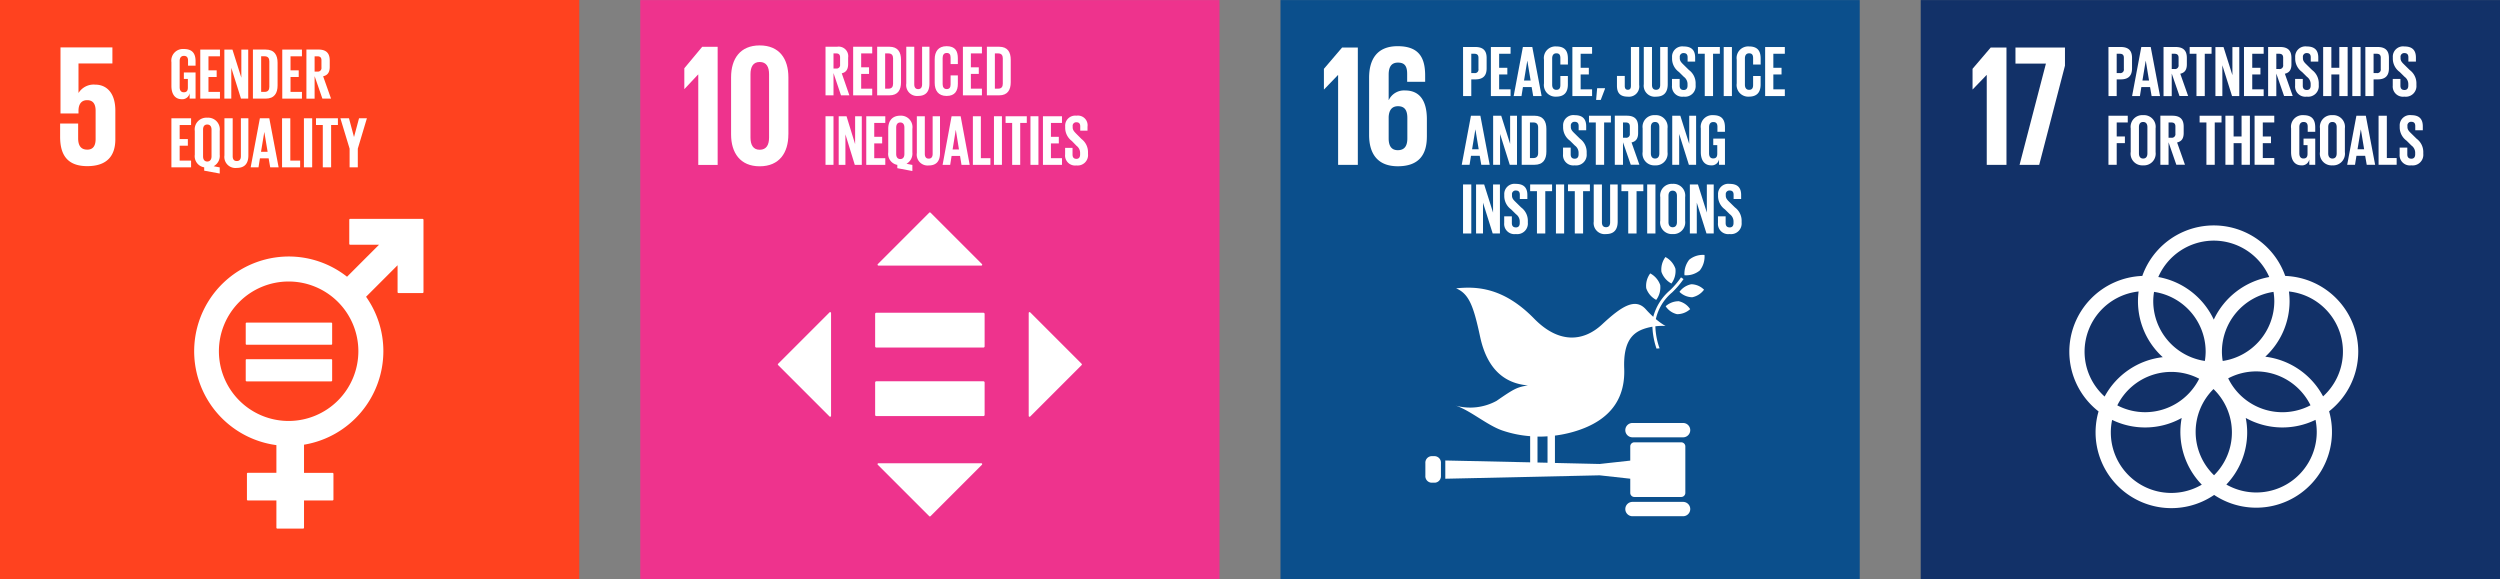 <svg xmlns="http://www.w3.org/2000/svg" xmlns:xlink="http://www.w3.org/1999/xlink" width="244.018" height="56.547" viewBox="0 0 244.018 56.547">
  <rect x="0" y="0" width="244.018" height="56.547" fill="#808080" stroke="none"/>
  <defs>
    <clipPath id="clip-path">
      <path id="Path_12100" data-name="Path 12100" d="M0,31.079H244.016V-25.466H0Z" transform="translate(0 25.466)" fill="none"/>
    </clipPath>
  </defs>
  <g id="Group_156029" data-name="Group 156029" transform="translate(0 25.467)">
    <path id="Path_12094" data-name="Path 12094" d="M0,31.076H56.54V-25.467H0Z" fill="#ff421f"/>
    <g id="Group_156035" data-name="Group 156035" transform="translate(0 -25.465)" clip-path="url(#clip-path)">
      <g id="Group_156030" data-name="Group 156030" transform="translate(18.927 21.361)">
        <path id="Path_12095" data-name="Path 12095" d="M5.082,10.842a6.806,6.806,0,1,1,6.806-6.806,6.813,6.813,0,0,1-6.806,6.806M18.151-8.884H11.092A.091.091,0,0,0,11-8.793v2.345a.091.091,0,0,0,.091.091H13.9L10.782-3.235a9.187,9.187,0,0,0-5.7-1.976A9.246,9.246,0,0,0,3.887,13.2v2.7H1.105A.092.092,0,0,0,1.012,16v2.514a.09.09,0,0,0,.093.089H3.887V21.26a.091.091,0,0,0,.091.089H6.492a.091.091,0,0,0,.091-.089V18.6H9.367a.089.089,0,0,0,.089-.089V16a.091.091,0,0,0-.089-.091H6.583V13.158a9.26,9.26,0,0,0,7.745-9.121A9.2,9.2,0,0,0,12.64-1.281l3.075-3.077v2.625a.09.09,0,0,0,.091.089h2.345a.09.09,0,0,0,.093-.089V-8.793a.092.092,0,0,0-.093-.091" transform="translate(4.164 8.884)" fill="#fff"/>
      </g>
      <g id="Group_156031" data-name="Group 156031" transform="translate(23.985 31.487)">
        <path id="Path_12096" data-name="Path 12096" d="M4.586,0H-3.669a.086.086,0,0,0-.089.08v2a.085.085,0,0,0,.089.082H4.586a.086.086,0,0,0,.091-.082v-2A.087.087,0,0,0,4.586,0" transform="translate(3.758)" fill="#fff"/>
      </g>
      <g id="Group_156032" data-name="Group 156032" transform="translate(23.985 35.056)">
        <path id="Path_12097" data-name="Path 12097" d="M4.586,0H-3.669a.087.087,0,0,0-.089.084v2a.085.085,0,0,0,.089.082H4.586a.086.086,0,0,0,.091-.082v-2A.087.087,0,0,0,4.586,0" transform="translate(3.758)" fill="#fff"/>
      </g>
      <g id="Group_156033" data-name="Group 156033" transform="translate(5.869 4.624)">
        <path id="Path_12098" data-name="Path 12098" d="M1.886,2a1.74,1.74,0,0,0-1.621.793H.247V-.065H3.557v-1.57H-1.509v6.45H.247V4.562c0-.675.3-1.046.844-1.046.593,0,.828.4.828,1.03V7.315c0,.608-.22,1.03-.81,1.03-.659,0-.895-.44-.895-1.115V5.8H-1.545V7.1c0,1.741.693,2.855,2.653,2.855,1.943,0,2.736-1.03,2.736-2.618v-2.8C3.844,2.721,2.916,2,1.886,2" transform="translate(1.545 1.635)" fill="#fff"/>
      </g>
      <g id="Group_156034" data-name="Group 156034" transform="translate(16.731 4.782)">
        <path id="Path_12099" data-name="Path 12099" d="M.668,1.257H1.811V3.813h-.58V3.291a.722.722,0,0,1-.768.577c-.693,0-1.01-.548-1.01-1.29V.26A1.134,1.134,0,0,1,.661-1.03c.888,0,1.15.493,1.15,1.2V.593H1.076V.107c0-.3-.113-.466-.4-.466s-.417.2-.417.493V2.7c0,.289.12.493.4.493s.4-.149.4-.457V1.892H.668Z" transform="translate(0.547 1.03)" fill="#fff"/>
      </g>
    </g>
    <g id="Group_156036" data-name="Group 156036" transform="translate(19.548 -20.628)">
      <path id="Path_12101" data-name="Path 12101" d="M0,0V4.787H1.921V4.13H.8V2.676h.8V2.027H.8V.657H1.921V0Z" fill="#fff"/>
    </g>
    <g id="Group_156037" data-name="Group 156037" transform="translate(21.899 -20.627)">
      <path id="Path_12102" data-name="Path 12102" d="M.372.978V3.984H-.305V-.8h.79l.868,2.747V-.8h.671V3.984H1.318Z" transform="translate(0.305 0.801)" fill="#fff"/>
    </g>
    <g id="Group_156039" data-name="Group 156039" transform="translate(0 -25.465)" clip-path="url(#clip-path)">
      <g id="Group_156038" data-name="Group 156038" transform="translate(24.687 4.835)">
        <path id="Path_12103" data-name="Path 12103" d="M.629,2.271c.331,0,.457-.2.457-.486V-.722c0-.284-.127-.482-.457-.482H.289V2.271ZM1.892-.573V1.643c0,.735-.3,1.286-1.166,1.286H-.515V-1.861H.726c.864,0,1.166.546,1.166,1.288" transform="translate(0.515 1.861)" fill="#fff"/>
      </g>
    </g>
    <g id="Group_156040" data-name="Group 156040" transform="translate(27.551 -20.628)">
      <path id="Path_12105" data-name="Path 12105" d="M0,0V4.787H1.921V4.13H.806V2.676h.8V2.027h-.8V.657H1.921V0Z" fill="#fff"/>
    </g>
    <g id="Group_156042" data-name="Group 156042" transform="translate(0 -25.465)" clip-path="url(#clip-path)">
      <g id="Group_156041" data-name="Group 156041" transform="translate(29.904 4.837)">
        <path id="Path_12106" data-name="Path 12106" d="M.442.361v1.49H.71a.349.349,0,0,0,.4-.4V.75c0-.262-.12-.389-.4-.389Zm0,1.934v2.2h-.8V-.3H.808c.813,0,1.11.4,1.11,1.072v.615c0,.515-.184.819-.644.924l.77,2.176H1.2Z" transform="translate(0.362 0.296)" fill="#fff"/>
      </g>
    </g>
    <g id="Group_156043" data-name="Group 156043" transform="translate(16.73 -13.921)">
      <path id="Path_12108" data-name="Path 12108" d="M0,0V4.787H1.921V4.13H.806V2.676h.8V2.027h-.8V.657H1.921V0Z" fill="#fff"/>
    </g>
    <g id="Group_156046" data-name="Group 156046" transform="translate(0 -25.465)" clip-path="url(#clip-path)">
      <g id="Group_156044" data-name="Group 156044" transform="translate(19.013 11.487)">
        <path id="Path_12109" data-name="Path 12109" d="M.9,2.076V-.535c0-.291-.129-.5-.417-.5s-.409.2-.409.5V2.076c0,.282.127.5.409.5S.9,2.358.9,2.076M.183,3.468V3.142A1.1,1.1,0,0,1-.734,1.907V-.409A1.139,1.139,0,0,1,.478-1.7,1.141,1.141,0,0,1,1.7-.409V1.907a1.146,1.146,0,0,1-.593,1.128l.593.113v.6Z" transform="translate(0.734 1.701)" fill="#fff"/>
      </g>
      <g id="Group_156045" data-name="Group 156045" transform="translate(21.905 11.543)">
        <path id="Path_12110" data-name="Path 12110" d="M1.285,0V3.624c0,.742-.318,1.221-1.137,1.221a1.08,1.08,0,0,1-1.2-1.221V0h.806V3.7c0,.284.113.473.4.473s.4-.189.4-.473V0Z" transform="translate(1.053)" fill="#fff"/>
      </g>
    </g>
    <g id="Group_156047" data-name="Group 156047" transform="translate(24.467 -13.923)">
      <path id="Path_12112" data-name="Path 12112" d="M.555,1.8H1.2L.879-.123H.873ZM-.455,3.316l.9-4.789h.919l.91,4.789H1.452L1.3,2.439H.449l-.14.877Z" transform="translate(0.455 1.473)" fill="#fff"/>
    </g>
    <g id="Group_156048" data-name="Group 156048" transform="translate(27.531 -13.921)">
      <path id="Path_12113" data-name="Path 12113" d="M0,0V4.787H1.765V4.13H.806V0Z" fill="#fff"/>
    </g>
    <path id="Path_12114" data-name="Path 12114" d="M13.36-15.48h.806v-4.787H13.36Z" transform="translate(16.305 6.346)" fill="#fff"/>
    <g id="Group_156049" data-name="Group 156049" transform="translate(30.843 -13.921)">
      <path id="Path_12115" data-name="Path 12115" d="M0,0V.657H.664v4.13h.813V.657H2.14V0Z" fill="#fff"/>
    </g>
    <g id="Group_156050" data-name="Group 156050" transform="translate(33.221 -13.922)">
      <path id="Path_12116" data-name="Path 12116" d="M.936,1.63V3.451h-.8V1.63l-.9-2.966H.075L.561.48H.57l.486-1.816h.768Z" transform="translate(0.767 1.336)" fill="#fff"/>
    </g>
    <path id="Path_12117" data-name="Path 12117" d="M56.289,31.076h56.54v-56.54H56.289Z" transform="translate(68.695 0.004)" fill="#0b4f8c"/>
    <g id="Group_156061" data-name="Group 156061" transform="translate(0 -25.465)" clip-path="url(#clip-path)">
      <g id="Group_156051" data-name="Group 156051" transform="translate(162.139 25.087)">
        <path id="Path_12118" data-name="Path 12118" d="M.231,0A2.044,2.044,0,0,0-.16,1.445,2.04,2.04,0,0,0,.815,2.585a2.033,2.033,0,0,0,.391-1.445A2.032,2.032,0,0,0,.231,0" transform="translate(0.189 0)" fill="#fff"/>
      </g>
      <g id="Group_156052" data-name="Group 156052" transform="translate(160.655 26.684)">
        <path id="Path_12119" data-name="Path 12119" d="M.552,1.421A2.047,2.047,0,0,0,.943-.027,2.041,2.041,0,0,0-.032-1.164,2.033,2.033,0,0,0-.423.281,2.032,2.032,0,0,0,.552,1.421" transform="translate(0.452 1.164)" fill="#fff"/>
      </g>
      <g id="Group_156053" data-name="Group 156053" transform="translate(163.926 27.738)">
        <path id="Path_12120" data-name="Path 12120" d="M0,.41A1.817,1.817,0,0,0,1.246.938,1.9,1.9,0,0,0,2.4.2,1.807,1.807,0,0,0,1.155-.332,1.9,1.9,0,0,0,0,.41" transform="translate(0 0.336)" fill="#fff"/>
      </g>
      <g id="Group_156054" data-name="Group 156054" transform="translate(164.413 24.879)">
        <path id="Path_12121" data-name="Path 12121" d="M.257.257A2.195,2.195,0,0,0-.207,1.774,2.1,2.1,0,0,0,1.285,1.31,2.195,2.195,0,0,0,1.749-.207,2.1,2.1,0,0,0,.257.257" transform="translate(0.211 0.211)" fill="#fff"/>
      </g>
      <g id="Group_156055" data-name="Group 156055" transform="translate(162.58 29.393)">
        <path id="Path_12122" data-name="Path 12122" d="M.61.7A1.891,1.891,0,0,0,1.891.209,1.807,1.807,0,0,0,.781-.564,1.889,1.889,0,0,0-.5-.073,1.808,1.808,0,0,0,.61.7" transform="translate(0.5 0.571)" fill="#fff"/>
      </g>
      <g id="Group_156056" data-name="Group 156056" transform="translate(158.64 41.284)">
        <path id="Path_12123" data-name="Path 12123" d="M3.1,0H-1.838a.7.7,0,0,0-.7.7.7.7,0,0,0,.7.7H3.1A.7.7,0,1,0,3.1,0" transform="translate(2.54)" fill="#fff"/>
      </g>
      <g id="Group_156057" data-name="Group 156057" transform="translate(158.64 48.986)">
        <path id="Path_12124" data-name="Path 12124" d="M3.1,0H-1.838a.7.7,0,0,0-.7.7.7.7,0,0,0,.7.7H3.1A.7.7,0,1,0,3.1,0" transform="translate(2.54)" fill="#fff"/>
      </g>
      <g id="Group_156058" data-name="Group 156058" transform="translate(141.725 39.499)">
        <path id="Path_12125" data-name="Path 12125" d="M.188.049C.07.013-.043-.018-.154-.04c0,0,.127.04.342.089" transform="translate(0.154 0.04)" fill="#fff"/>
      </g>
      <g id="Group_156059" data-name="Group 156059" transform="translate(141.072 27.075)">
        <path id="Path_12126" data-name="Path 12126" d="M4.946,8.539c.326.007.653,0,.979-.027v2.58l-.979-.022Zm14.026.56H14.4a.4.4,0,0,0-.4.4v1.386l-2.989.329-4.363-.1V8.444a11.971,11.971,0,0,0,1.736-.351c4.2-1.188,5.118-3.8,5.025-6.206-.091-2.449.693-3.4,1.819-3.824a5.063,5.063,0,0,1,.933-.246,7.521,7.521,0,0,0,.4,2.134c.1-.007.2-.016.3-.024a7.015,7.015,0,0,1-.411-2.152,5.145,5.145,0,0,1,.995-.029,6.472,6.472,0,0,1-.948-.677,4.739,4.739,0,0,1,1.59-2.6A8.452,8.452,0,0,0,19.2-6.835L18.953-7a7.937,7.937,0,0,1-1.077,1.261,5.144,5.144,0,0,0-1.632,2.587,9.653,9.653,0,0,1-.717-.724c-1.037-1.163-2.371-.309-4.272,1.461S6.958-.58,4.62-2.971C1.538-6.129-1.151-6.109-3-5.931c1.261.537,1.7,1.716,2.343,4.714C.015,1.927,1.7,3.35,4.012,3.545c-1.07.173-1.348.322-3.069,1.512a5.367,5.367,0,0,1-4,.457c1.408.44,3.075,1.916,4.565,2.429A10.943,10.943,0,0,0,4.229,8.5v2.553l-8.282-.18v1.781l15.063-.333L14,12.651v1.383a.4.4,0,0,0,.4.4h4.576a.4.4,0,0,0,.4-.4V9.5a.4.4,0,0,0-.4-.4" transform="translate(4.053 6.997)" fill="#fff"/>
      </g>
      <g id="Group_156060" data-name="Group 156060" transform="translate(139.125 44.522)">
        <path id="Path_12127" data-name="Path 12127" d="M.836,1.051a.638.638,0,0,1-.584.679H-.1a.638.638,0,0,1-.584-.679V-.179A.64.64,0,0,1-.1-.861H.252a.64.64,0,0,1,.584.682Z" transform="translate(0.685 0.861)" fill="#fff"/>
      </g>
    </g>
    <g id="Group_156062" data-name="Group 156062" transform="translate(129.223 -20.827)">
      <path id="Path_12129" data-name="Path 12129" d="M0,1.142V3.152H.018l1.35-1.4h.018v8.766H3.311V-.936H1.774Z" transform="translate(0 0.936)" fill="#fff"/>
    </g>
    <g id="Group_156065" data-name="Group 156065" transform="translate(0 -25.465)" clip-path="url(#clip-path)">
      <g id="Group_156063" data-name="Group 156063" transform="translate(133.634 4.505)">
        <path id="Path_12130" data-name="Path 12130" d="M2.052,4.948c0,.726-.271,1.15-.93,1.15-.639,0-.893-.44-.893-1.15V2.854c.033-.642.3-1.048.91-1.048.657,0,.913.406.913,1.148Zm1.907-.169V3.089c0-1.874-.742-2.82-2.127-2.82A1.643,1.643,0,0,0,.244,1.2H.229V-1.27c0-.693.218-1.181.91-1.181s.895.4.895,1.115v.762H3.79v-.608c0-1.69-.555-2.871-2.684-2.871-2.027,0-2.787,1.3-2.787,3.091V4.61c0,1.774.777,3.057,2.8,3.057,2.045,0,2.838-1.115,2.838-2.889" transform="translate(1.681 4.054)" fill="#fff"/>
      </g>
      <g id="Group_156064" data-name="Group 156064" transform="translate(142.804 4.588)">
        <path id="Path_12131" data-name="Path 12131" d="M.442.361V2.246h.3a.345.345,0,0,0,.4-.4V.75c0-.262-.12-.389-.4-.389ZM-.362-.3H.83c.813,0,1.11.4,1.11,1.072v1.01c0,.673-.3,1.081-1.11,1.081H.442V4.493h-.8Z" transform="translate(0.362 0.296)" fill="#fff"/>
      </g>
    </g>
    <g id="Group_156066" data-name="Group 156066" transform="translate(145.521 -20.877)">
      <path id="Path_12133" data-name="Path 12133" d="M0,0V4.787H1.921V4.13H.806V2.678h.8V2.027h-.8V.657H1.921V0Z" fill="#fff"/>
    </g>
    <g id="Group_156067" data-name="Group 156067" transform="translate(147.745 -20.878)">
      <path id="Path_12134" data-name="Path 12134" d="M.555,1.8H1.2L.882-.123H.873ZM-.455,3.316l.9-4.789h.919l.91,4.789H1.452L1.3,2.439H.449l-.14.877Z" transform="translate(0.455 1.473)" fill="#fff"/>
    </g>
    <g id="Group_156069" data-name="Group 156069" transform="translate(0 -25.465)" clip-path="url(#clip-path)">
      <g id="Group_156068" data-name="Group 156068" transform="translate(150.703 4.531)">
        <path id="Path_12135" data-name="Path 12135" d="M0,1.983V-.333A1.129,1.129,0,0,1,1.2-1.625c.89,0,1.137.493,1.137,1.2V.14H1.6V-.488c0-.3-.1-.466-.389-.466S.8-.75.8-.459V2.11c0,.291.12.5.411.5s.389-.184.389-.466V1.257h.733v.826c0,.684-.282,1.192-1.137,1.192A1.132,1.132,0,0,1,0,1.983" transform="translate(0 1.625)" fill="#fff"/>
      </g>
    </g>
    <g id="Group_156070" data-name="Group 156070" transform="translate(153.476 -20.877)">
      <path id="Path_12137" data-name="Path 12137" d="M0,0V4.787H1.923V4.13H.806V2.678h.8V2.027h-.8V.657H1.923V0Z" fill="#fff"/>
    </g>
    <g id="Group_156071" data-name="Group 156071" transform="translate(155.793 -16.859)">
      <path id="Path_12138" data-name="Path 12138" d="M.055,0l-.1,1.146H.406L.819.064V0Z" transform="translate(0.045)" fill="#fff"/>
    </g>
    <g id="Group_156075" data-name="Group 156075" transform="translate(0 -25.465)" clip-path="url(#clip-path)">
      <g id="Group_156072" data-name="Group 156072" transform="translate(157.827 4.588)">
        <path id="Path_12139" data-name="Path 12139" d="M1.191,0V3.7A1,1,0,0,1,.083,4.845c-.833,0-1.059-.46-1.059-1.068V2.824h.762v.968c0,.24.084.38.3.38s.3-.14.3-.386V0Z" transform="translate(0.976)" fill="#fff"/>
      </g>
      <g id="Group_156073" data-name="Group 156073" transform="translate(160.447 4.588)">
        <path id="Path_12140" data-name="Path 12140" d="M1.284,0V3.624c0,.739-.318,1.221-1.137,1.221a1.079,1.079,0,0,1-1.2-1.221V0h.8V3.7c0,.284.113.473.4.473s.4-.189.4-.473V0Z" transform="translate(1.052)" fill="#fff"/>
      </g>
      <g id="Group_156074" data-name="Group 156074" transform="translate(163.198 4.532)">
        <path id="Path_12141" data-name="Path 12141" d="M0,2.1V1.454H.748v.655c0,.269.12.424.4.424.255,0,.369-.169.369-.424V1.927a.87.87,0,0,0-.36-.679L.677.774A1.608,1.608,0,0,1,.007-.5V-.665a1,1,0,0,1,1.13-1.052c.8,0,1.124.4,1.124,1.088V-.24H1.525V-.658c0-.275-.127-.411-.382-.411a.354.354,0,0,0-.382.4v.1c0,.269.149.422.382.648l.517.508a1.612,1.612,0,0,1,.648,1.243V2.06A1.036,1.036,0,0,1,1.137,3.181,1,1,0,0,1,0,2.1" transform="translate(0 1.717)" fill="#fff"/>
      </g>
    </g>
    <g id="Group_156076" data-name="Group 156076" transform="translate(165.732 -20.877)">
      <path id="Path_12143" data-name="Path 12143" d="M0,0V.657H.664v4.13h.81V.657h.664V0Z" fill="#fff"/>
    </g>
    <path id="Path_12144" data-name="Path 12144" d="M75.773-18.613h.8V-23.4h-.8Z" transform="translate(92.474 2.523)" fill="#fff"/>
    <g id="Group_156078" data-name="Group 156078" transform="translate(0 -25.465)" clip-path="url(#clip-path)">
      <g id="Group_156077" data-name="Group 156077" transform="translate(169.516 4.531)">
        <path id="Path_12145" data-name="Path 12145" d="M0,1.983V-.333A1.129,1.129,0,0,1,1.2-1.625c.89,0,1.137.493,1.137,1.2V.14H1.6V-.488c0-.3-.1-.466-.389-.466S.8-.75.8-.459V2.11c0,.291.122.5.411.5s.389-.184.389-.466V1.257h.733v.826c0,.684-.282,1.192-1.137,1.192A1.132,1.132,0,0,1,0,1.983" transform="translate(0 1.625)" fill="#fff"/>
      </g>
    </g>
    <g id="Group_156079" data-name="Group 156079" transform="translate(172.291 -20.877)">
      <path id="Path_12147" data-name="Path 12147" d="M0,0V4.787H1.921V4.13H.8V2.678h.8V2.027H.8V.657H1.921V0Z" fill="#fff"/>
    </g>
    <g id="Group_156080" data-name="Group 156080" transform="translate(142.676 -14.171)">
      <path id="Path_12148" data-name="Path 12148" d="M.555,1.8H1.2L.882-.123H.873ZM-.455,3.316l.9-4.789h.919l.91,4.789H1.452L1.3,2.439H.449l-.14.877Z" transform="translate(0.455 1.473)" fill="#fff"/>
    </g>
    <g id="Group_156081" data-name="Group 156081" transform="translate(145.741 -14.169)">
      <path id="Path_12149" data-name="Path 12149" d="M.372.978V3.984H-.305V-.8h.79l.868,2.747V-.8h.671V3.984H1.318Z" transform="translate(0.305 0.801)" fill="#fff"/>
    </g>
    <g id="Group_156084" data-name="Group 156084" transform="translate(0 -25.465)" clip-path="url(#clip-path)">
      <g id="Group_156082" data-name="Group 156082" transform="translate(148.529 11.293)">
        <path id="Path_12150" data-name="Path 12150" d="M.629,2.271c.333,0,.46-.2.46-.486V-.722c0-.284-.127-.482-.46-.482H.289V2.271ZM1.894-.573V1.643c0,.735-.3,1.286-1.166,1.286H-.515V-1.861H.728c.862,0,1.166.546,1.166,1.288" transform="translate(0.515 1.861)" fill="#fff"/>
      </g>
      <g id="Group_156083" data-name="Group 156083" transform="translate(152.563 11.239)">
        <path id="Path_12151" data-name="Path 12151" d="M0,2.1V1.452H.748v.657c0,.269.12.424.4.424.255,0,.369-.169.369-.424V1.927a.866.866,0,0,0-.362-.679L.677.774A1.611,1.611,0,0,1,.007-.5V-.665a1,1,0,0,1,1.13-1.052c.8,0,1.124.4,1.124,1.088v.386H1.525V-.66c0-.273-.127-.409-.382-.409a.354.354,0,0,0-.382.4v.1c0,.269.149.422.382.648l.517.508a1.609,1.609,0,0,1,.648,1.243V2.06A1.036,1.036,0,0,1,1.137,3.181,1,1,0,0,1,0,2.1" transform="translate(0 1.717)" fill="#fff"/>
      </g>
    </g>
    <g id="Group_156085" data-name="Group 156085" transform="translate(155.097 -14.171)">
      <path id="Path_12153" data-name="Path 12153" d="M0,0V.657H.664v4.13h.813V.657h.662V0Z" fill="#fff"/>
    </g>
    <g id="Group_156088" data-name="Group 156088" transform="translate(0 -25.465)" clip-path="url(#clip-path)">
      <g id="Group_156086" data-name="Group 156086" transform="translate(157.612 11.295)">
        <path id="Path_12154" data-name="Path 12154" d="M.442.361v1.49H.71a.349.349,0,0,0,.4-.4V.75c0-.262-.12-.389-.4-.389Zm0,1.934v2.2h-.8V-.3H.808c.813,0,1.11.4,1.11,1.072v.615c0,.515-.184.819-.642.924l.768,2.176H1.2Z" transform="translate(0.362 0.296)" fill="#fff"/>
      </g>
      <g id="Group_156087" data-name="Group 156087" transform="translate(160.329 11.238)">
        <path id="Path_12155" data-name="Path 12155" d="M.9,2.053V-.516c0-.291-.127-.5-.415-.5s-.411.2-.411.5V2.053c0,.291.127.5.411.5s.415-.2.415-.5m-1.63-.127V-.39A1.139,1.139,0,0,1,.481-1.682,1.142,1.142,0,0,1,1.7-.39V1.926A1.145,1.145,0,0,1,.481,3.218,1.142,1.142,0,0,1-.734,1.926" transform="translate(0.734 1.682)" fill="#fff"/>
      </g>
    </g>
    <g id="Group_156089" data-name="Group 156089" transform="translate(163.223 -14.169)">
      <path id="Path_12157" data-name="Path 12157" d="M.372.978V3.984H-.305V-.8h.79l.868,2.747V-.8h.671V3.984H1.318Z" transform="translate(0.305 0.801)" fill="#fff"/>
    </g>
    <g id="Group_156091" data-name="Group 156091" transform="translate(0 -25.465)" clip-path="url(#clip-path)">
      <g id="Group_156090" data-name="Group 156090" transform="translate(166.011 11.239)">
        <path id="Path_12158" data-name="Path 12158" d="M.668,1.257H1.811V3.813h-.58V3.291a.722.722,0,0,1-.768.577c-.693,0-1.01-.548-1.01-1.29V.26A1.134,1.134,0,0,1,.661-1.03c.89,0,1.15.493,1.15,1.2V.593H1.076V.107c0-.3-.113-.466-.4-.466s-.417.2-.417.5V2.7c0,.291.122.493.4.493s.4-.149.4-.457V1.892H.668Z" transform="translate(0.547 1.03)" fill="#fff"/>
      </g>
    </g>
    <path id="Path_12160" data-name="Path 12160" d="M64.314-12.572h.806v-4.787h-.806Z" transform="translate(78.489 9.895)" fill="#fff"/>
    <g id="Group_156092" data-name="Group 156092" transform="translate(144.075 -7.463)">
      <path id="Path_12161" data-name="Path 12161" d="M.372.978V3.984H-.305V-.8h.79l.868,2.747V-.8h.671V3.984H1.318Z" transform="translate(0.305 0.801)" fill="#fff"/>
    </g>
    <g id="Group_156094" data-name="Group 156094" transform="translate(0 -25.465)" clip-path="url(#clip-path)">
      <g id="Group_156093" data-name="Group 156093" transform="translate(146.82 17.945)">
        <path id="Path_12162" data-name="Path 12162" d="M0,2.1V1.454H.748v.655c0,.269.12.424.4.424.255,0,.369-.169.369-.424V1.927a.866.866,0,0,0-.362-.679L.677.774A1.611,1.611,0,0,1,.007-.5V-.665a1,1,0,0,1,1.13-1.052c.8,0,1.124.4,1.124,1.086v.389H1.525V-.66c0-.273-.127-.409-.382-.409a.354.354,0,0,0-.382.4v.1c0,.269.149.422.382.648l.517.508a1.612,1.612,0,0,1,.648,1.243V2.06A1.036,1.036,0,0,1,1.137,3.181,1,1,0,0,1,0,2.1" transform="translate(0 1.717)" fill="#fff"/>
      </g>
    </g>
    <g id="Group_156095" data-name="Group 156095" transform="translate(149.354 -7.464)">
      <path id="Path_12164" data-name="Path 12164" d="M0,0V.657H.664v4.13h.813V.657H2.14V0Z" fill="#fff"/>
    </g>
    <path id="Path_12165" data-name="Path 12165" d="M68.4-12.572h.8v-4.787h-.8Z" transform="translate(83.471 9.895)" fill="#fff"/>
    <g id="Group_156096" data-name="Group 156096" transform="translate(153.047 -7.464)">
      <path id="Path_12166" data-name="Path 12166" d="M0,0V.657H.664v4.13h.81V.657h.664V0Z" fill="#fff"/>
    </g>
    <g id="Group_156098" data-name="Group 156098" transform="translate(0 -25.465)" clip-path="url(#clip-path)">
      <g id="Group_156097" data-name="Group 156097" transform="translate(155.561 18)">
        <path id="Path_12167" data-name="Path 12167" d="M1.284,0V3.624c0,.742-.318,1.221-1.137,1.221a1.078,1.078,0,0,1-1.2-1.221V0h.8V3.7c0,.284.113.473.4.473s.4-.189.4-.473V0Z" transform="translate(1.052)" fill="#fff"/>
      </g>
    </g>
    <g id="Group_156099" data-name="Group 156099" transform="translate(158.263 -7.464)">
      <path id="Path_12169" data-name="Path 12169" d="M0,0V.657H.664v4.13h.813V.657H2.14V0Z" fill="#fff"/>
    </g>
    <path id="Path_12170" data-name="Path 12170" d="M72.409-12.572h.806v-4.787h-.806Z" transform="translate(88.368 9.895)" fill="#fff"/>
    <g id="Group_156101" data-name="Group 156101" transform="translate(0 -25.465)" clip-path="url(#clip-path)">
      <g id="Group_156100" data-name="Group 156100" transform="translate(162.048 17.944)">
        <path id="Path_12171" data-name="Path 12171" d="M.9,2.053V-.516c0-.291-.127-.5-.417-.5s-.409.2-.409.5V2.053c0,.291.127.5.409.5s.417-.2.417-.5m-1.63-.127V-.39A1.139,1.139,0,0,1,.478-1.682,1.143,1.143,0,0,1,1.7-.39V1.926A1.145,1.145,0,0,1,.478,3.218,1.141,1.141,0,0,1-.734,1.926" transform="translate(0.734 1.682)" fill="#fff"/>
      </g>
    </g>
    <g id="Group_156102" data-name="Group 156102" transform="translate(164.942 -7.463)">
      <path id="Path_12173" data-name="Path 12173" d="M.372.978V3.984H-.305V-.8h.79l.868,2.747V-.8h.671V3.984H1.318Z" transform="translate(0.305 0.801)" fill="#fff"/>
    </g>
    <g id="Group_156104" data-name="Group 156104" transform="translate(0 -25.465)" clip-path="url(#clip-path)">
      <g id="Group_156103" data-name="Group 156103" transform="translate(167.687 17.945)">
        <path id="Path_12174" data-name="Path 12174" d="M0,2.1V1.454H.748v.655c0,.269.122.424.4.424.255,0,.369-.169.369-.424V1.927a.87.87,0,0,0-.36-.679L.677.774A1.611,1.611,0,0,1,.007-.5V-.665a1,1,0,0,1,1.13-1.052c.806,0,1.124.4,1.124,1.086v.389H1.525V-.66c0-.273-.127-.409-.382-.409a.354.354,0,0,0-.382.4v.1c0,.269.149.422.382.648l.517.508a1.612,1.612,0,0,1,.648,1.243V2.06A1.036,1.036,0,0,1,1.137,3.181,1,1,0,0,1,0,2.1" transform="translate(0 1.717)" fill="#fff"/>
      </g>
    </g>
    <path id="Path_12176" data-name="Path 12176" d="M84.433,31.076h56.543v-56.54H84.433Z" transform="translate(103.043 0.004)" fill="#123168"/>
    <g id="Group_156106" data-name="Group 156106" transform="translate(0 -25.465)" clip-path="url(#clip-path)">
      <g id="Group_156105" data-name="Group 156105" transform="translate(201.981 21.997)">
        <path id="Path_12177" data-name="Path 12177" d="M10.513,7.045a7.381,7.381,0,0,0,2.371-5.422,7.771,7.771,0,0,0-.062-.944,5.9,5.9,0,0,1,3.333,10.238,7.415,7.415,0,0,0-5.642-3.872m5.023,7.343a5.9,5.9,0,0,1-8.824,5.134,7.37,7.37,0,0,0,2.034-5.085,7.24,7.24,0,0,0-.14-1.414,7.376,7.376,0,0,0,6.81.184,5.938,5.938,0,0,1,.12,1.181m-20.1.049a5.85,5.85,0,0,1,.129-1.223,7.36,7.36,0,0,0,3.215.737,7.33,7.33,0,0,0,3.573-.924,7.384,7.384,0,0,0,1.963,6.508,5.9,5.9,0,0,1-8.879-5.1M-7.126,6.552A5.915,5.915,0,0,1-1.851.679,7.363,7.363,0,0,0,.505,7.09a7.415,7.415,0,0,0-5.673,3.844A5.886,5.886,0,0,1-7.126,6.552M5.486-4.285A5.918,5.918,0,0,1,10.9-.733,7.421,7.421,0,0,0,5.486,3.426,7.425,7.425,0,0,0,.07-.733,5.918,5.918,0,0,1,5.486-4.285M6.893,9.157A5.84,5.84,0,0,1,9.627,8.48a5.913,5.913,0,0,1,5.3,3.306A5.889,5.889,0,0,1,6.893,9.157M4.06,9.195a5.911,5.911,0,0,1-5.278,3.266,5.879,5.879,0,0,1-2.713-.666,5.887,5.887,0,0,1,7.991-2.6M-.345.717A5.91,5.91,0,0,1,4.693,6.552a6.085,6.085,0,0,1-.078.908A5.912,5.912,0,0,1-.423,1.623,5.8,5.8,0,0,1-.345.717m5.857,17.9a5.887,5.887,0,0,1-.053-8.415,5.887,5.887,0,0,1,.053,8.415m5.882-17A5.912,5.912,0,0,1,6.358,7.461a5.548,5.548,0,0,1-.078-.908A5.908,5.908,0,0,1,11.316.717a5.8,5.8,0,0,1,.078.906m8.193,4.929A7.407,7.407,0,0,0,12.46-.839a7.4,7.4,0,0,0-13.951,0A7.405,7.405,0,0,0-8.614,6.552a7.389,7.389,0,0,0,2.853,5.833,7.365,7.365,0,0,0-.291,2.052,7.4,7.4,0,0,0,11.573,6.1,7.395,7.395,0,0,0,11.222-8.164,7.4,7.4,0,0,0,2.844-5.824" transform="translate(8.614 5.773)" fill="#fff"/>
      </g>
    </g>
    <g id="Group_156107" data-name="Group 156107" transform="translate(192.535 -20.83)">
      <path id="Path_12179" data-name="Path 12179" d="M1.82,0V11.453H-.105V2.687H-.123l-1.35,1.4h-.018V2.078L.283,0Z" transform="translate(1.491)" fill="#fff"/>
    </g>
    <g id="Group_156108" data-name="Group 156108" transform="translate(196.724 -20.83)">
      <path id="Path_12180" data-name="Path 12180" d="M0,0H4.832V1.774L2.316,11.453H.4L2.973,1.57H0Z" fill="#fff"/>
    </g>
    <g id="Group_156110" data-name="Group 156110" transform="translate(0 -25.465)" clip-path="url(#clip-path)">
      <g id="Group_156109" data-name="Group 156109" transform="translate(205.8 4.588)">
        <path id="Path_12181" data-name="Path 12181" d="M.442.361V2.246h.3a.345.345,0,0,0,.4-.4V.75c0-.262-.12-.389-.4-.389ZM-.362-.3H.83c.813,0,1.11.4,1.11,1.072v1.01c0,.673-.3,1.081-1.11,1.081H.442V4.491h-.8Z" transform="translate(0.362 0.296)" fill="#fff"/>
      </g>
    </g>
    <g id="Group_156111" data-name="Group 156111" transform="translate(208.107 -20.878)">
      <path id="Path_12183" data-name="Path 12183" d="M.555,1.8H1.2L.882-.123H.873ZM-.455,3.316l.9-4.789h.919l.91,4.789H1.452L1.3,2.439H.449l-.14.877Z" transform="translate(0.455 1.473)" fill="#fff"/>
    </g>
    <g id="Group_156113" data-name="Group 156113" transform="translate(0 -25.465)" clip-path="url(#clip-path)">
      <g id="Group_156112" data-name="Group 156112" transform="translate(211.173 4.588)">
        <path id="Path_12184" data-name="Path 12184" d="M.442.361v1.49H.71a.349.349,0,0,0,.4-.4V.75c0-.262-.12-.389-.4-.389Zm0,1.934v2.2h-.8V-.3H.808c.813,0,1.11.4,1.11,1.072v.615c0,.515-.184.819-.642.924l.768,2.176H1.2Z" transform="translate(0.362 0.296)" fill="#fff"/>
      </g>
    </g>
    <g id="Group_156114" data-name="Group 156114" transform="translate(213.727 -20.877)">
      <path id="Path_12186" data-name="Path 12186" d="M0,0V.657H.664v4.13h.81V.657h.664V0Z" fill="#fff"/>
    </g>
    <g id="Group_156115" data-name="Group 156115" transform="translate(216.241 -20.876)">
      <path id="Path_12187" data-name="Path 12187" d="M.372.978V3.984H-.305V-.8h.79l.868,2.747V-.8h.671V3.984H1.318Z" transform="translate(0.305 0.801)" fill="#fff"/>
    </g>
    <g id="Group_156116" data-name="Group 156116" transform="translate(219.029 -20.877)">
      <path id="Path_12188" data-name="Path 12188" d="M0,0V4.787H1.921V4.13H.806V2.678h.8V2.027h-.8V.657H1.921V0Z" fill="#fff"/>
    </g>
    <g id="Group_156119" data-name="Group 156119" transform="translate(0 -25.465)" clip-path="url(#clip-path)">
      <g id="Group_156117" data-name="Group 156117" transform="translate(221.381 4.588)">
        <path id="Path_12189" data-name="Path 12189" d="M.442.361v1.49H.71a.349.349,0,0,0,.4-.4V.75c0-.262-.12-.389-.4-.389Zm0,1.934v2.2h-.8V-.3H.808c.813,0,1.11.4,1.11,1.072v.615c0,.515-.184.819-.642.924l.768,2.176H1.2Z" transform="translate(0.362 0.296)" fill="#fff"/>
      </g>
      <g id="Group_156118" data-name="Group 156118" transform="translate(224.02 4.532)">
        <path id="Path_12190" data-name="Path 12190" d="M0,2.1V1.454H.748v.655c0,.269.12.424.4.424.255,0,.369-.169.369-.424V1.927a.866.866,0,0,0-.362-.679L.677.774A1.608,1.608,0,0,1,.007-.5V-.665a1,1,0,0,1,1.13-1.052c.8,0,1.124.4,1.124,1.088V-.24H1.525V-.658c0-.275-.127-.411-.382-.411a.354.354,0,0,0-.382.4v.1c0,.269.149.422.382.648l.517.508a1.612,1.612,0,0,1,.648,1.243V2.06A1.036,1.036,0,0,1,1.137,3.181,1,1,0,0,1,0,2.1" transform="translate(0 1.717)" fill="#fff"/>
      </g>
    </g>
    <g id="Group_156120" data-name="Group 156120" transform="translate(226.753 -20.878)">
      <path id="Path_12192" data-name="Path 12192" d="M.869,1.472H.092V3.583h-.8V-1.206h.8V.821H.869V-1.206h.813V3.583H.869Z" transform="translate(0.712 1.206)" fill="#fff"/>
    </g>
    <path id="Path_12193" data-name="Path 12193" d="M103.406-18.613h.806V-23.4h-.806Z" transform="translate(126.197 2.523)" fill="#fff"/>
    <g id="Group_156123" data-name="Group 156123" transform="translate(0 -25.465)" clip-path="url(#clip-path)">
      <g id="Group_156121" data-name="Group 156121" transform="translate(230.875 4.588)">
        <path id="Path_12194" data-name="Path 12194" d="M.442.361V2.246h.3a.345.345,0,0,0,.4-.4V.75c0-.262-.12-.389-.4-.389ZM-.362-.3H.83c.813,0,1.11.4,1.11,1.072v1.01c0,.673-.3,1.081-1.11,1.081H.442V4.491h-.8Z" transform="translate(0.362 0.296)" fill="#fff"/>
      </g>
      <g id="Group_156122" data-name="Group 156122" transform="translate(233.55 4.532)">
        <path id="Path_12195" data-name="Path 12195" d="M0,2.1V1.454H.748v.655c0,.269.12.424.4.424.255,0,.369-.169.369-.424V1.927a.866.866,0,0,0-.362-.679L.677.774A1.608,1.608,0,0,1,.007-.5V-.665a1,1,0,0,1,1.13-1.052c.8,0,1.124.4,1.124,1.088V-.24H1.525V-.658c0-.275-.127-.411-.382-.411a.354.354,0,0,0-.382.4v.1c0,.269.149.422.382.648l.515.508a1.609,1.609,0,0,1,.651,1.243V2.06A1.036,1.036,0,0,1,1.137,3.181,1,1,0,0,1,0,2.1" transform="translate(0 1.717)" fill="#fff"/>
      </g>
    </g>
    <g id="Group_156124" data-name="Group 156124" transform="translate(205.8 -14.171)">
      <path id="Path_12197" data-name="Path 12197" d="M0,0V4.787H.806V2.678h.8V2.027h-.8V.657H1.885V0Z" fill="#fff"/>
    </g>
    <g id="Group_156127" data-name="Group 156127" transform="translate(0 -25.465)" clip-path="url(#clip-path)">
      <g id="Group_156125" data-name="Group 156125" transform="translate(207.968 11.238)">
        <path id="Path_12198" data-name="Path 12198" d="M.9,2.053V-.516c0-.291-.127-.5-.415-.5s-.411.2-.411.5V2.053c0,.291.127.5.411.5s.415-.2.415-.5m-1.63-.127V-.39A1.139,1.139,0,0,1,.481-1.682,1.142,1.142,0,0,1,1.7-.39V1.926A1.145,1.145,0,0,1,.481,3.218,1.142,1.142,0,0,1-.734,1.926" transform="translate(0.734 1.682)" fill="#fff"/>
      </g>
      <g id="Group_156126" data-name="Group 156126" transform="translate(210.863 11.295)">
        <path id="Path_12199" data-name="Path 12199" d="M.442.361v1.49H.71a.349.349,0,0,0,.4-.4V.75c0-.262-.12-.389-.4-.389Zm0,1.934v2.2h-.8V-.3H.808c.813,0,1.11.4,1.11,1.072v.615c0,.515-.184.819-.642.926l.768,2.174H1.2Z" transform="translate(0.362 0.296)" fill="#fff"/>
      </g>
    </g>
    <g id="Group_156128" data-name="Group 156128" transform="translate(214.698 -14.171)">
      <path id="Path_12201" data-name="Path 12201" d="M0,0V.657H.664v4.13h.813V.657H2.14V0Z" fill="#fff"/>
    </g>
    <g id="Group_156129" data-name="Group 156129" transform="translate(217.212 -14.172)">
      <path id="Path_12202" data-name="Path 12202" d="M.869,1.472H.092V3.583h-.8V-1.206h.8V.821H.869V-1.206h.813V3.583H.869Z" transform="translate(0.712 1.206)" fill="#fff"/>
    </g>
    <g id="Group_156130" data-name="Group 156130" transform="translate(220.064 -14.171)">
      <path id="Path_12203" data-name="Path 12203" d="M0,0V4.787H1.921V4.13H.8V2.678h.8V2.027H.8V.657H1.921V0Z" fill="#fff"/>
    </g>
    <g id="Group_156133" data-name="Group 156133" transform="translate(0 -25.465)" clip-path="url(#clip-path)">
      <g id="Group_156131" data-name="Group 156131" transform="translate(223.626 11.239)">
        <path id="Path_12204" data-name="Path 12204" d="M.668,1.257H1.811V3.813h-.58V3.291a.722.722,0,0,1-.768.577c-.693,0-1.01-.548-1.01-1.29V.26A1.134,1.134,0,0,1,.661-1.03c.888,0,1.15.493,1.15,1.2V.593H1.076V.1c0-.3-.113-.464-.4-.464s-.417.2-.417.493V2.7c0,.293.122.5.4.5s.4-.149.4-.457V1.892H.668Z" transform="translate(0.547 1.03)" fill="#fff"/>
      </g>
      <g id="Group_156132" data-name="Group 156132" transform="translate(226.443 11.238)">
        <path id="Path_12205" data-name="Path 12205" d="M.9,2.053V-.516c0-.291-.127-.5-.415-.5s-.411.2-.411.5V2.053c0,.291.127.5.411.5s.415-.2.415-.5m-1.63-.127V-.39A1.139,1.139,0,0,1,.481-1.682,1.142,1.142,0,0,1,1.7-.39V1.926A1.145,1.145,0,0,1,.481,3.218,1.142,1.142,0,0,1-.734,1.926" transform="translate(0.734 1.682)" fill="#fff"/>
      </g>
    </g>
    <g id="Group_156134" data-name="Group 156134" transform="translate(229.102 -14.171)">
      <path id="Path_12207" data-name="Path 12207" d="M.555,1.8H1.2L.882-.123H.873ZM-.455,3.316l.9-4.789h.919l.91,4.789H1.452L1.3,2.439H.449l-.14.877Z" transform="translate(0.455 1.473)" fill="#fff"/>
    </g>
    <g id="Group_156135" data-name="Group 156135" transform="translate(232.166 -14.171)">
      <path id="Path_12208" data-name="Path 12208" d="M0,0V4.787H1.765V4.13H.806V0Z" fill="#fff"/>
    </g>
    <g id="Group_156137" data-name="Group 156137" transform="translate(0 -25.465)" clip-path="url(#clip-path)">
      <g id="Group_156136" data-name="Group 156136" transform="translate(234.222 11.239)">
        <path id="Path_12209" data-name="Path 12209" d="M0,2.1V1.452H.748v.657c0,.269.122.424.4.424.255,0,.369-.169.369-.424V1.927a.866.866,0,0,0-.362-.679L.677.774A1.611,1.611,0,0,1,.007-.5V-.665a1,1,0,0,1,1.13-1.052c.8,0,1.124.4,1.124,1.088v.386H1.525V-.66c0-.273-.127-.409-.382-.409a.354.354,0,0,0-.382.4v.1c0,.269.149.422.382.648l.517.508a1.609,1.609,0,0,1,.648,1.243V2.06A1.036,1.036,0,0,1,1.137,3.181,1,1,0,0,1,0,2.1" transform="translate(0 1.717)" fill="#fff"/>
      </g>
    </g>
    <path id="Path_12211" data-name="Path 12211" d="M28.145,31.076h56.54v-56.54H28.145Z" transform="translate(34.348 0.004)" fill="#ee338d"/>
    <g id="Group_156139" data-name="Group 156139" transform="translate(0 -25.465)" clip-path="url(#clip-path)">
      <g id="Group_156138" data-name="Group 156138" transform="translate(80.577 4.56)">
        <path id="Path_12212" data-name="Path 12212" d="M.428.358h.26c.266,0,.382.127.382.386v.7a.341.341,0,0,1-.382.391H.428Zm0,1.916L1.159,4.45h.819L1.234,2.3c.444-.1.622-.406.622-.917V.771A.933.933,0,0,0,.784-.293H-.351V4.45H.428Z" transform="translate(0.351 0.293)" fill="#fff"/>
      </g>
    </g>
    <g id="Group_156140" data-name="Group 156140" transform="translate(83.274 -20.905)">
      <path id="Path_12214" data-name="Path 12214" d="M0,0V4.745H1.861V4.094H.782V2.653H1.55V2.007H.782V.651H1.861V0Z" fill="#fff"/>
    </g>
    <g id="Group_156144" data-name="Group 156144" transform="translate(0 -25.465)" clip-path="url(#clip-path)">
      <g id="Group_156141" data-name="Group 156141" transform="translate(85.62 4.562)">
        <path id="Path_12215" data-name="Path 12215" d="M.852,1.983c0,.286-.122.484-.444.484H.079V-.974H.408c.322,0,.444.2.444.475ZM.5-1.625H-.7V3.116H.5c.833,0,1.128-.544,1.128-1.27v-2.2c0-.735-.3-1.272-1.128-1.272" transform="translate(0.698 1.625)" fill="#fff"/>
      </g>
      <g id="Group_156142" data-name="Group 156142" transform="translate(88.46 4.561)">
        <path id="Path_12216" data-name="Path 12216" d="M.428,0H-.351V3.588A1.058,1.058,0,0,0,.81,4.8c.793,0,1.1-.475,1.1-1.21V0H1.192V3.666c0,.278-.109.469-.382.469S.428,3.943.428,3.666Z" transform="translate(0.351)" fill="#fff"/>
      </g>
      <g id="Group_156143" data-name="Group 156143" transform="translate(91.233 4.506)">
        <path id="Path_12217" data-name="Path 12217" d="M0,.7V3c0,.735.342,1.281,1.161,1.281s1.1-.5,1.1-1.183V2.277H1.552v.875c0,.28-.1.46-.377.46s-.4-.2-.4-.488V.579c0-.289.115-.493.4-.493s.377.169.377.462v.624H2.26V.612c0-.7-.24-1.188-1.1-1.188C.342-.576,0-.036,0,.7" transform="translate(0 0.576)" fill="#fff"/>
      </g>
    </g>
    <g id="Group_156145" data-name="Group 156145" transform="translate(93.987 -20.903)">
      <path id="Path_12219" data-name="Path 12219" d="M0,0V4.743H1.856V4.09H.777V2.649H1.55V2.007H.777V.648H1.856V0Z" fill="#fff"/>
    </g>
    <g id="Group_156147" data-name="Group 156147" transform="translate(0 -25.465)" clip-path="url(#clip-path)">
      <g id="Group_156146" data-name="Group 156146" transform="translate(96.328 4.561)">
        <path id="Path_12220" data-name="Path 12220" d="M.853.619V3.1c0,.289-.122.484-.444.484H.08V.144H.409c.322,0,.444.2.444.475M-.7-.507V4.236H.5c.833,0,1.128-.546,1.128-1.272V.765C1.632.033,1.337-.507.5-.507Z" transform="translate(0.699 0.507)" fill="#fff"/>
      </g>
    </g>
    <path id="Path_12222" data-name="Path 12222" d="M36.289-15.614h.779v-4.743h-.779Z" transform="translate(44.287 6.236)" fill="#fff"/>
    <g id="Group_156148" data-name="Group 156148" transform="translate(81.863 -14.119)">
      <path id="Path_12223" data-name="Path 12223" d="M1.239,0H.588V2.722L-.251,0h-.764V4.743H-.36V1.763l.915,2.98h.684Z" transform="translate(1.015)" fill="#fff"/>
    </g>
    <g id="Group_156149" data-name="Group 156149" transform="translate(84.553 -14.119)">
      <path id="Path_12224" data-name="Path 12224" d="M0,0V4.743H1.858V4.092H.779V2.651h.773V2.007H.779V.651H1.858V0Z" fill="#fff"/>
    </g>
    <g id="Group_156152" data-name="Group 156152" transform="translate(0 -25.465)" clip-path="url(#clip-path)">
      <g id="Group_156150" data-name="Group 156150" transform="translate(86.696 11.29)">
        <path id="Path_12225" data-name="Path 12225" d="M.868,2.058c0,.28-.122.488-.4.488s-.4-.209-.4-.488V-.531c0-.286.124-.491.4-.491s.4.2.4.491Zm-.4-3.744c-.822,0-1.177.54-1.177,1.281V1.889A1.089,1.089,0,0,0,.177,3.115v.322l1.47.278V3.121l-.575-.113a1.146,1.146,0,0,0,.575-1.119V-.4A1.12,1.12,0,0,0,.466-1.686" transform="translate(0.711 1.686)" fill="#fff"/>
      </g>
      <g id="Group_156151" data-name="Group 156151" transform="translate(89.49 11.347)">
        <path id="Path_12226" data-name="Path 12226" d="M0,0V3.588A1.058,1.058,0,0,0,1.161,4.8c.793,0,1.1-.475,1.1-1.21V0H1.543V3.664c0,.282-.107.471-.382.471S.779,3.946.779,3.664V0Z" fill="#fff"/>
      </g>
    </g>
    <g id="Group_156153" data-name="Group 156153" transform="translate(92.004 -14.117)">
      <path id="Path_12228" data-name="Path 12228" d="M.537,1.779l.306-1.9H.852l.306,1.9Zm-.1-3.237L-.44,3.285H.3l.138-.87h.826l.142.87h.8L1.323-1.458Z" transform="translate(0.44 1.458)" fill="#fff"/>
    </g>
    <g id="Group_156154" data-name="Group 156154" transform="translate(94.96 -14.119)">
      <path id="Path_12229" data-name="Path 12229" d="M0,0V4.743H1.71V4.092H.779V0Z" fill="#fff"/>
    </g>
    <path id="Path_12230" data-name="Path 12230" d="M43.694-15.614h.777v-4.743h-.777Z" transform="translate(53.324 6.236)" fill="#fff"/>
    <g id="Group_156155" data-name="Group 156155" transform="translate(98.152 -14.119)">
      <path id="Path_12231" data-name="Path 12231" d="M0,0V.651H.642V4.745h.786V.651h.642V0Z" fill="#fff"/>
    </g>
    <path id="Path_12232" data-name="Path 12232" d="M45.3-15.612h.779v-4.745H45.3Z" transform="translate(55.28 6.236)" fill="#fff"/>
    <g id="Group_156156" data-name="Group 156156" transform="translate(101.799 -14.119)">
      <path id="Path_12233" data-name="Path 12233" d="M0,0V4.743H1.858V4.092H.779V2.651h.77V2.007H.779V.651H1.858V0Z" fill="#fff"/>
    </g>
    <g id="Group_156158" data-name="Group 156158" transform="translate(0 -25.465)" clip-path="url(#clip-path)">
      <g id="Group_156157" data-name="Group 156157" transform="translate(103.963 11.29)">
        <path id="Path_12234" data-name="Path 12234" d="M0,1.727v.635A.977.977,0,0,0,1.1,3.441,1.015,1.015,0,0,0,2.234,2.326V2.1A1.608,1.608,0,0,0,1.605.865l-.5-.5C.882.137.737-.016.737-.28v-.1a.346.346,0,0,1,.369-.393c.246,0,.371.133.371.406V.048h.708V-.338A.946.946,0,0,0,1.1-1.415.978.978,0,0,0,.007-.371v.16A1.61,1.61,0,0,0,.657,1.054l.457.471a.863.863,0,0,1,.349.671v.182c0,.253-.111.42-.357.42-.264,0-.382-.153-.382-.42V1.727Z" transform="translate(0 1.415)" fill="#fff"/>
      </g>
    </g>
    <g id="Group_156159" data-name="Group 156159" transform="translate(66.795 -20.896)">
      <path id="Path_12236" data-name="Path 12236" d="M.748,1.485v8.824H2.64V-1.217H1.13L-.613.875V2.9H-.6L.73,1.485Z" transform="translate(0.613 1.217)" fill="#fff"/>
    </g>
    <g id="Group_156167" data-name="Group 156167" transform="translate(0 -25.465)" clip-path="url(#clip-path)">
      <g id="Group_156160" data-name="Group 156160" transform="translate(71.359 4.431)">
        <path id="Path_12237" data-name="Path 12237" d="M1.041,4.944V-1.244c0-.7.249-1.19.9-1.19.664,0,.913.491.913,1.19V4.944c0,.7-.249,1.19-.913,1.19-.648,0-.9-.493-.9-1.19m3.7-.306V-.94c0-1.8-.879-3.111-2.8-3.111C.029-4.051-.853-2.743-.853-.94V4.637c0,1.785.882,3.111,2.791,3.111,1.925,0,2.8-1.326,2.8-3.111" transform="translate(0.853 4.051)" fill="#fff"/>
      </g>
      <g id="Group_156161" data-name="Group 156161" transform="translate(85.42 37.214)">
        <path id="Path_12238" data-name="Path 12238" d="M5.81,0H-4.648a.119.119,0,0,0-.113.127V3.271a.119.119,0,0,0,.113.127H5.81a.12.12,0,0,0,.115-.127V.127A.12.12,0,0,0,5.81,0" transform="translate(4.761)" fill="#fff"/>
      </g>
      <g id="Group_156162" data-name="Group 156162" transform="translate(85.42 30.525)">
        <path id="Path_12239" data-name="Path 12239" d="M5.81,0H-4.648a.119.119,0,0,0-.113.127V3.271a.119.119,0,0,0,.113.127H5.81a.12.12,0,0,0,.115-.127V.127A.12.12,0,0,0,5.81,0" transform="translate(4.761)" fill="#fff"/>
      </g>
      <g id="Group_156163" data-name="Group 156163" transform="translate(85.656 20.729)">
        <path id="Path_12240" data-name="Path 12240" d="M5.6,2.773.58-2.247a.087.087,0,0,0-.122,0l-5.02,5.02a.087.087,0,0,0,.062.149H5.538A.087.087,0,0,0,5.6,2.773" transform="translate(4.589 2.272)" fill="#fff"/>
      </g>
      <g id="Group_156164" data-name="Group 156164" transform="translate(100.409 30.462)">
        <path id="Path_12241" data-name="Path 12241" d="M.082,5.6,5.1.58a.087.087,0,0,0,0-.122L.082-4.563A.087.087,0,0,0-.067-4.5V5.538A.087.087,0,0,0,.082,5.6" transform="translate(0.067 4.589)" fill="#fff"/>
      </g>
      <g id="Group_156165" data-name="Group 156165" transform="translate(85.656 45.215)">
        <path id="Path_12242" data-name="Path 12242" d="M.014.082,5.034,5.1a.087.087,0,0,0,.122,0l5.02-5.02a.087.087,0,0,0-.062-.149H.076A.088.088,0,0,0,.014.082" transform="translate(0.011 0.067)" fill="#fff"/>
      </g>
      <g id="Group_156166" data-name="Group 156166" transform="translate(75.923 30.462)">
        <path id="Path_12243" data-name="Path 12243" d="M2.773.014l-5.02,5.02a.087.087,0,0,0,0,.122l5.02,5.02a.087.087,0,0,0,.149-.062V.076A.088.088,0,0,0,2.773.014" transform="translate(2.272 0.011)" fill="#fff"/>
      </g>
    </g>
  </g>
</svg>
